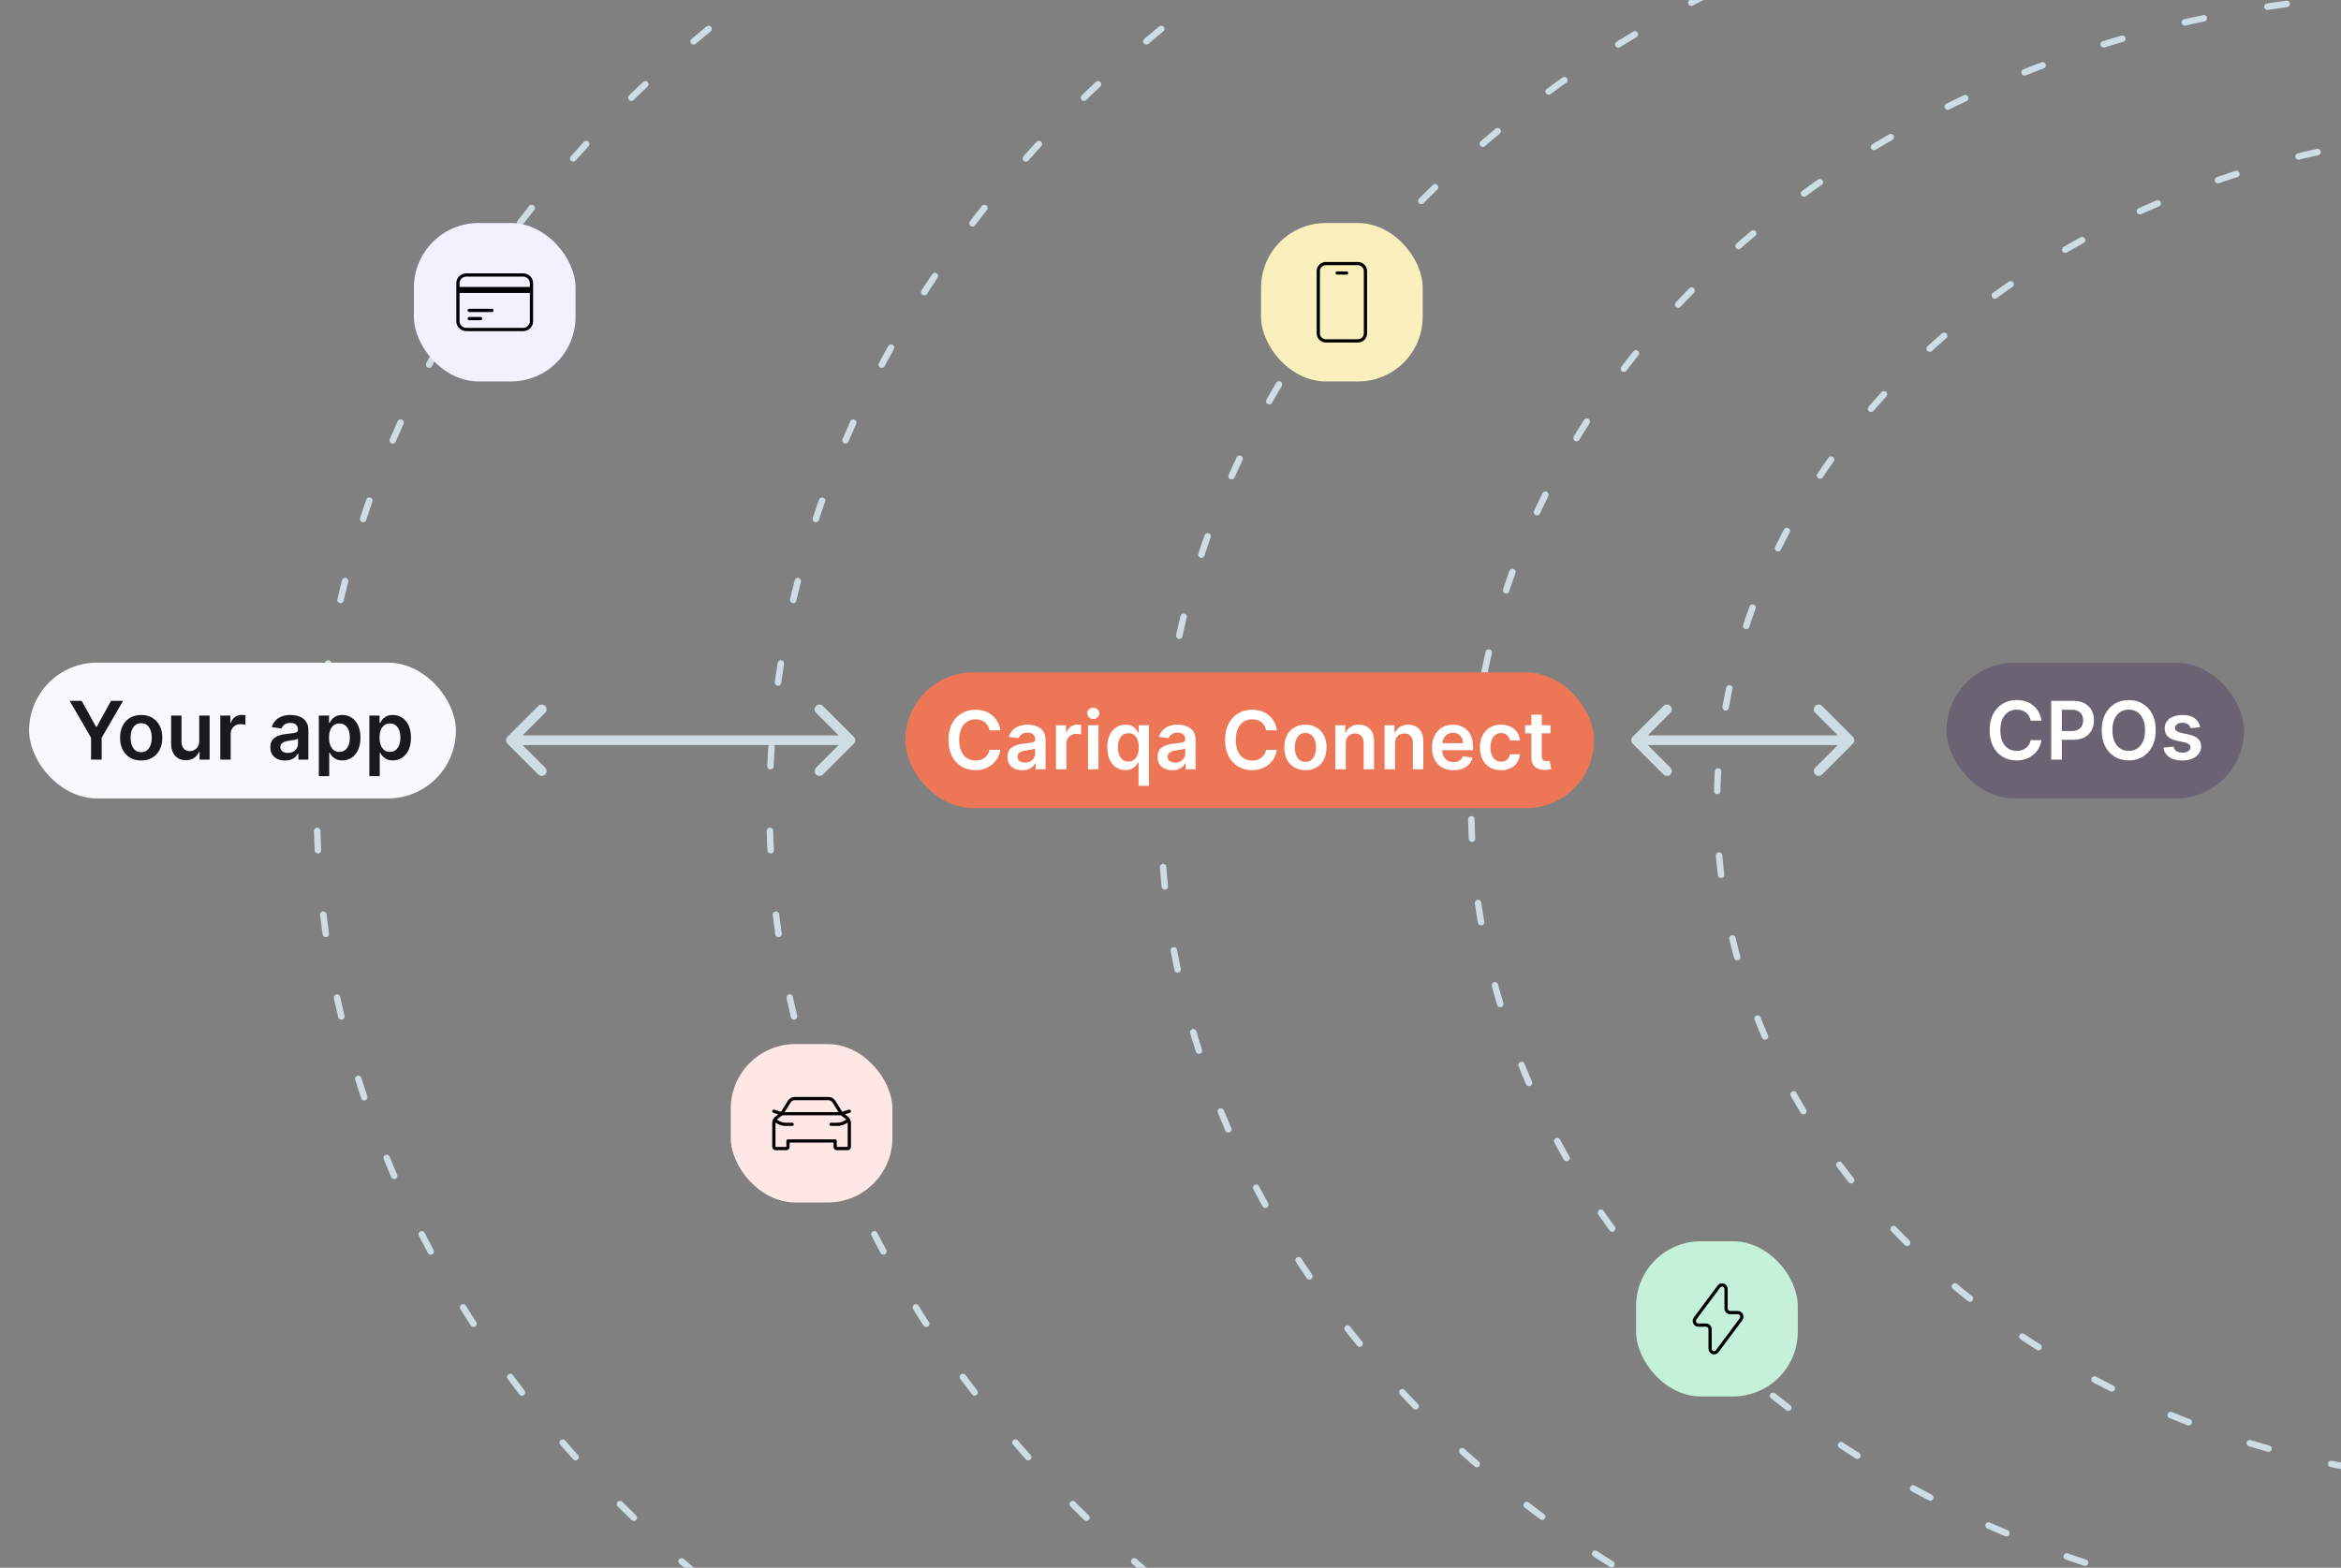<svg width="724" height="485" viewBox="0 0 724 485" fill="none" xmlns="http://www.w3.org/2000/svg">
<rect x="0" y="0" width="724" height="485" fill="#808080" stroke="none"/>
<g clip-path="url(#clip0_5785_4818)">
<ellipse cx="638" cy="249.5" rx="400" ry="335.5" stroke="#CEDCE4" stroke-width="2" stroke-linecap="round" stroke-linejoin="round" stroke-dasharray="6 20"/>
<ellipse cx="498" cy="249.5" rx="400" ry="335.5" stroke="#CEDCE4" stroke-width="2" stroke-linecap="round" stroke-linejoin="round" stroke-dasharray="6 20"/>
<ellipse cx="709" cy="249.5" rx="350" ry="293.5" stroke="#CEDCE4" stroke-width="2" stroke-linecap="round" stroke-linejoin="round" stroke-dasharray="6 20"/>
<ellipse cx="755" cy="249.5" rx="300" ry="251.5" stroke="#CEDCE4" stroke-width="2" stroke-linecap="round" stroke-linejoin="round" stroke-dasharray="6 20"/>
<ellipse cx="781" cy="249.5" rx="250" ry="209.5" stroke="#CEDCE4" stroke-width="2" stroke-linecap="round" stroke-linejoin="round" stroke-dasharray="6 20"/>
<rect x="506" y="384" width="50" height="48" rx="20" fill="#C5F0DA"/>
<path d="M524.265 407.849L531.613 398C532.336 397.03 533.821 397.567 533.821 398.799V404.76C533.821 405.476 534.374 406.056 535.056 406.056H537.462C538.492 406.056 539.07 407.3 538.435 408.151L531.087 418C530.364 418.97 528.879 418.433 528.879 417.201V411.24C528.879 410.524 528.326 409.944 527.644 409.944H525.238C524.208 409.944 523.63 408.7 524.265 407.849Z" stroke="black" stroke-linejoin="round"/>
<rect x="390" y="69" width="50" height="49" rx="20" fill="#FAF0BE"/>
<path d="M413.542 84.458H416.458M410.042 105.458H419.958C421.247 105.458 422.292 104.414 422.292 103.125V83.875C422.292 82.586 421.247 81.541 419.958 81.541H410.042C408.753 81.541 407.708 82.586 407.708 83.875V103.125C407.708 104.414 408.753 105.458 410.042 105.458Z" stroke="black" stroke-linecap="round" stroke-linejoin="round"/>
<rect x="280" y="208" width="213" height="42" rx="21" fill="#ED7657"/>
<path d="M309.356 225.953H306.036C305.941 225.408 305.767 224.926 305.512 224.506C305.258 224.08 304.941 223.719 304.562 223.423C304.183 223.127 303.751 222.905 303.266 222.757C302.787 222.603 302.269 222.526 301.712 222.526C300.724 222.526 299.848 222.775 299.085 223.272C298.321 223.763 297.723 224.485 297.291 225.438C296.859 226.385 296.643 227.542 296.643 228.909C296.643 230.3 296.859 231.472 297.291 232.425C297.729 233.372 298.327 234.088 299.085 234.573C299.848 235.053 300.721 235.292 301.703 235.292C302.248 235.292 302.757 235.221 303.23 235.079C303.71 234.931 304.139 234.715 304.518 234.431C304.902 234.147 305.225 233.798 305.485 233.384C305.752 232.969 305.935 232.496 306.036 231.963L309.356 231.981C309.232 232.845 308.963 233.656 308.548 234.413C308.14 235.171 307.604 235.84 306.941 236.42C306.279 236.994 305.503 237.444 304.615 237.769C303.728 238.089 302.742 238.249 301.659 238.249C300.061 238.249 298.635 237.879 297.38 237.139C296.125 236.399 295.137 235.331 294.415 233.934C293.693 232.537 293.332 230.862 293.332 228.909C293.332 226.95 293.696 225.275 294.424 223.884C295.152 222.487 296.143 221.419 297.398 220.679C298.652 219.94 300.073 219.57 301.659 219.57C302.671 219.57 303.612 219.712 304.482 219.996C305.352 220.28 306.128 220.697 306.808 221.248C307.489 221.792 308.048 222.461 308.486 223.254C308.93 224.041 309.22 224.941 309.356 225.953ZM316.154 238.275C315.29 238.275 314.512 238.121 313.82 237.814C313.133 237.5 312.588 237.038 312.186 236.429C311.789 235.819 311.591 235.067 311.591 234.174C311.591 233.404 311.733 232.768 312.017 232.265C312.301 231.762 312.689 231.359 313.18 231.058C313.672 230.756 314.225 230.528 314.84 230.374C315.462 230.214 316.104 230.099 316.767 230.028C317.566 229.945 318.214 229.871 318.711 229.806C319.208 229.735 319.569 229.628 319.794 229.486C320.025 229.338 320.141 229.11 320.141 228.803V228.749C320.141 228.08 319.942 227.563 319.546 227.196C319.149 226.829 318.578 226.645 317.832 226.645C317.045 226.645 316.421 226.817 315.959 227.16C315.503 227.503 315.196 227.909 315.036 228.376L312.035 227.95C312.272 227.122 312.662 226.429 313.207 225.873C313.751 225.311 314.417 224.89 315.204 224.612C315.992 224.328 316.862 224.186 317.815 224.186C318.472 224.186 319.126 224.263 319.777 224.417C320.428 224.571 321.022 224.825 321.561 225.18C322.1 225.53 322.532 226.006 322.857 226.61C323.189 227.213 323.354 227.968 323.354 228.874V238H320.265V236.127H320.158C319.963 236.506 319.688 236.861 319.333 237.192C318.983 237.518 318.543 237.781 318.01 237.982C317.483 238.178 316.865 238.275 316.154 238.275ZM316.989 235.914C317.634 235.914 318.193 235.786 318.667 235.532C319.14 235.272 319.504 234.928 319.759 234.502C320.019 234.076 320.149 233.611 320.149 233.108V231.501C320.049 231.584 319.877 231.661 319.634 231.732C319.398 231.803 319.131 231.865 318.835 231.919C318.54 231.972 318.247 232.019 317.957 232.061C317.667 232.102 317.415 232.138 317.202 232.167C316.723 232.232 316.293 232.339 315.915 232.487C315.536 232.635 315.237 232.842 315.018 233.108C314.799 233.369 314.69 233.706 314.69 234.12C314.69 234.712 314.906 235.159 315.338 235.461C315.77 235.763 316.32 235.914 316.989 235.914ZM326.586 238V224.364H329.702V226.636H329.844C330.093 225.849 330.519 225.243 331.122 224.816C331.732 224.384 332.427 224.168 333.209 224.168C333.386 224.168 333.585 224.177 333.804 224.195C334.028 224.207 334.215 224.228 334.363 224.257V227.213C334.227 227.166 334.011 227.125 333.715 227.089C333.425 227.048 333.144 227.027 332.871 227.027C332.285 227.027 331.759 227.154 331.291 227.409C330.829 227.657 330.465 228.004 330.199 228.447C329.933 228.891 329.8 229.403 329.8 229.983V238H326.586ZM336.498 238V224.364H339.712V238H336.498ZM338.114 222.428C337.605 222.428 337.167 222.26 336.8 221.922C336.433 221.579 336.249 221.168 336.249 220.688C336.249 220.203 336.433 219.792 336.8 219.454C337.167 219.111 337.605 218.939 338.114 218.939C338.629 218.939 339.067 219.111 339.428 219.454C339.795 219.792 339.978 220.203 339.978 220.688C339.978 221.168 339.795 221.579 339.428 221.922C339.067 222.26 338.629 222.428 338.114 222.428ZM352.116 243.114V235.852H351.983C351.817 236.183 351.578 236.535 351.264 236.908C350.95 237.275 350.536 237.589 350.021 237.849C349.506 238.109 348.858 238.24 348.077 238.24C347.006 238.24 346.047 237.964 345.2 237.414C344.354 236.864 343.685 236.065 343.194 235.017C342.703 233.969 342.457 232.697 342.457 231.2C342.457 229.684 342.706 228.406 343.203 227.364C343.706 226.317 344.384 225.527 345.236 224.994C346.088 224.455 347.038 224.186 348.086 224.186C348.885 224.186 349.542 224.322 350.057 224.594C350.572 224.861 350.98 225.183 351.282 225.562C351.584 225.935 351.817 226.287 351.983 226.619H352.178V224.364H355.339V243.114H352.116ZM348.974 235.603C349.654 235.603 350.234 235.42 350.714 235.053C351.193 234.68 351.557 234.162 351.806 233.499C352.054 232.836 352.178 232.064 352.178 231.182C352.178 230.3 352.054 229.533 351.806 228.882C351.563 228.231 351.202 227.725 350.722 227.364C350.249 227.003 349.666 226.823 348.974 226.823C348.257 226.823 347.66 227.009 347.18 227.382C346.701 227.755 346.34 228.27 346.097 228.927C345.854 229.584 345.733 230.335 345.733 231.182C345.733 232.034 345.854 232.795 346.097 233.463C346.346 234.126 346.71 234.65 347.189 235.035C347.674 235.414 348.269 235.603 348.974 235.603ZM362.566 238.275C361.701 238.275 360.923 238.121 360.231 237.814C359.544 237.5 359 237.038 358.597 236.429C358.201 235.819 358.002 235.067 358.002 234.174C358.002 233.404 358.144 232.768 358.428 232.265C358.713 231.762 359.1 231.359 359.591 231.058C360.083 230.756 360.636 230.528 361.252 230.374C361.873 230.214 362.515 230.099 363.178 230.028C363.977 229.945 364.625 229.871 365.122 229.806C365.619 229.735 365.981 229.628 366.205 229.486C366.436 229.338 366.552 229.11 366.552 228.803V228.749C366.552 228.08 366.353 227.563 365.957 227.196C365.56 226.829 364.989 226.645 364.243 226.645C363.456 226.645 362.832 226.817 362.37 227.16C361.914 227.503 361.607 227.909 361.447 228.376L358.446 227.95C358.683 227.122 359.074 226.429 359.618 225.873C360.163 225.311 360.828 224.89 361.616 224.612C362.403 224.328 363.273 224.186 364.226 224.186C364.883 224.186 365.537 224.263 366.188 224.417C366.839 224.571 367.434 224.825 367.972 225.18C368.511 225.53 368.943 226.006 369.268 226.61C369.6 227.213 369.765 227.968 369.765 228.874V238H366.676V236.127H366.569C366.374 236.506 366.099 236.861 365.744 237.192C365.395 237.518 364.954 237.781 364.421 237.982C363.894 238.178 363.276 238.275 362.566 238.275ZM363.4 235.914C364.045 235.914 364.604 235.786 365.078 235.532C365.551 235.272 365.915 234.928 366.17 234.502C366.43 234.076 366.561 233.611 366.561 233.108V231.501C366.46 231.584 366.288 231.661 366.046 231.732C365.809 231.803 365.543 231.865 365.247 231.919C364.951 231.972 364.658 232.019 364.368 232.061C364.078 232.102 363.826 232.138 363.613 232.167C363.134 232.232 362.705 232.339 362.326 232.487C361.947 232.635 361.648 232.842 361.429 233.108C361.21 233.369 361.101 233.706 361.101 234.12C361.101 234.712 361.317 235.159 361.749 235.461C362.181 235.763 362.731 235.914 363.4 235.914ZM394.903 225.953H391.583C391.488 225.408 391.313 224.926 391.059 224.506C390.804 224.08 390.488 223.719 390.109 223.423C389.73 223.127 389.298 222.905 388.813 222.757C388.333 222.603 387.816 222.526 387.259 222.526C386.271 222.526 385.395 222.775 384.631 223.272C383.868 223.763 383.27 224.485 382.838 225.438C382.406 226.385 382.19 227.542 382.19 228.909C382.19 230.3 382.406 231.472 382.838 232.425C383.276 233.372 383.874 234.088 384.631 234.573C385.395 235.053 386.268 235.292 387.25 235.292C387.795 235.292 388.304 235.221 388.777 235.079C389.257 234.931 389.686 234.715 390.065 234.431C390.449 234.147 390.772 233.798 391.032 233.384C391.299 232.969 391.482 232.496 391.583 231.963L394.903 231.981C394.779 232.845 394.509 233.656 394.095 234.413C393.687 235.171 393.151 235.84 392.488 236.42C391.825 236.994 391.05 237.444 390.162 237.769C389.275 238.089 388.289 238.249 387.206 238.249C385.608 238.249 384.182 237.879 382.927 237.139C381.672 236.399 380.684 235.331 379.962 233.934C379.24 232.537 378.879 230.862 378.879 228.909C378.879 226.95 379.243 225.275 379.971 223.884C380.699 222.487 381.69 221.419 382.945 220.679C384.199 219.94 385.62 219.57 387.206 219.57C388.218 219.57 389.159 219.712 390.029 219.996C390.899 220.28 391.674 220.697 392.355 221.248C393.036 221.792 393.595 222.461 394.033 223.254C394.477 224.041 394.767 224.941 394.903 225.953ZM403.725 238.266C402.394 238.266 401.24 237.973 400.263 237.387C399.286 236.801 398.529 235.982 397.99 234.928C397.458 233.875 397.191 232.644 397.191 231.235C397.191 229.826 397.458 228.592 397.99 227.533C398.529 226.474 399.286 225.651 400.263 225.065C401.24 224.479 402.394 224.186 403.725 224.186C405.057 224.186 406.211 224.479 407.188 225.065C408.164 225.651 408.919 226.474 409.452 227.533C409.99 228.592 410.259 229.826 410.259 231.235C410.259 232.644 409.99 233.875 409.452 234.928C408.919 235.982 408.164 236.801 407.188 237.387C406.211 237.973 405.057 238.266 403.725 238.266ZM403.743 235.692C404.465 235.692 405.069 235.493 405.554 235.097C406.04 234.694 406.401 234.156 406.637 233.481C406.88 232.806 407.001 232.055 407.001 231.226C407.001 230.392 406.88 229.637 406.637 228.962C406.401 228.282 406.04 227.74 405.554 227.338C405.069 226.935 404.465 226.734 403.743 226.734C403.003 226.734 402.388 226.935 401.897 227.338C401.411 227.74 401.047 228.282 400.805 228.962C400.568 229.637 400.449 230.392 400.449 231.226C400.449 232.055 400.568 232.806 400.805 233.481C401.047 234.156 401.411 234.694 401.897 235.097C402.388 235.493 403.003 235.692 403.743 235.692ZM416.201 230.01V238H412.987V224.364H416.059V226.681H416.219C416.532 225.917 417.033 225.311 417.719 224.861C418.412 224.411 419.267 224.186 420.285 224.186C421.226 224.186 422.046 224.387 422.744 224.79C423.448 225.192 423.993 225.775 424.377 226.539C424.768 227.302 424.96 228.228 424.955 229.317V238H421.741V229.815C421.741 228.903 421.504 228.19 421.031 227.675C420.563 227.16 419.915 226.903 419.086 226.903C418.524 226.903 418.024 227.027 417.586 227.276C417.154 227.518 416.814 227.87 416.565 228.332C416.322 228.794 416.201 229.353 416.201 230.01ZM431.435 230.01V238H428.222V224.364H431.293V226.681H431.453C431.767 225.917 432.267 225.311 432.953 224.861C433.646 224.411 434.501 224.186 435.519 224.186C436.46 224.186 437.28 224.387 437.978 224.79C438.683 225.192 439.227 225.775 439.612 226.539C440.002 227.302 440.195 228.228 440.189 229.317V238H436.975V229.815C436.975 228.903 436.738 228.19 436.265 227.675C435.797 227.16 435.149 226.903 434.321 226.903C433.758 226.903 433.258 227.027 432.82 227.276C432.388 227.518 432.048 227.87 431.799 228.332C431.557 228.794 431.435 229.353 431.435 230.01ZM449.493 238.266C448.126 238.266 446.945 237.982 445.951 237.414C444.962 236.84 444.202 236.029 443.669 234.982C443.136 233.928 442.87 232.688 442.87 231.262C442.87 229.859 443.136 228.628 443.669 227.569C444.208 226.503 444.959 225.675 445.924 225.083C446.889 224.485 448.022 224.186 449.324 224.186C450.165 224.186 450.958 224.322 451.703 224.594C452.455 224.861 453.118 225.275 453.692 225.837C454.272 226.4 454.728 227.116 455.059 227.986C455.391 228.85 455.556 229.88 455.556 231.075V232.061H444.379V229.895H452.476C452.47 229.279 452.337 228.732 452.076 228.252C451.816 227.767 451.452 227.385 450.984 227.107C450.523 226.829 449.984 226.69 449.369 226.69C448.712 226.69 448.135 226.849 447.637 227.169C447.14 227.483 446.753 227.897 446.474 228.412C446.202 228.921 446.063 229.48 446.057 230.09V231.981C446.057 232.774 446.202 233.455 446.492 234.023C446.782 234.585 447.188 235.017 447.708 235.319C448.229 235.615 448.839 235.763 449.537 235.763C450.005 235.763 450.428 235.698 450.807 235.567C451.186 235.431 451.514 235.233 451.792 234.973C452.07 234.712 452.281 234.39 452.423 234.005L455.423 234.342C455.234 235.135 454.873 235.828 454.34 236.42C453.813 237.006 453.139 237.461 452.316 237.787C451.493 238.107 450.552 238.266 449.493 238.266ZM464.223 238.266C462.862 238.266 461.693 237.967 460.717 237.37C459.746 236.772 458.997 235.946 458.471 234.893C457.95 233.833 457.689 232.614 457.689 231.235C457.689 229.85 457.956 228.628 458.488 227.569C459.021 226.503 459.773 225.675 460.743 225.083C461.72 224.485 462.874 224.186 464.206 224.186C465.312 224.186 466.292 224.39 467.144 224.799C468.002 225.201 468.686 225.772 469.195 226.512C469.704 227.246 469.994 228.104 470.065 229.087H466.993C466.869 228.43 466.573 227.882 466.106 227.444C465.644 227 465.025 226.778 464.25 226.778C463.593 226.778 463.016 226.956 462.519 227.311C462.022 227.66 461.634 228.163 461.356 228.82C461.084 229.477 460.948 230.264 460.948 231.182C460.948 232.111 461.084 232.91 461.356 233.579C461.628 234.242 462.01 234.754 462.501 235.115C462.998 235.47 463.581 235.647 464.25 235.647C464.724 235.647 465.147 235.559 465.52 235.381C465.898 235.198 466.215 234.934 466.47 234.591C466.724 234.248 466.899 233.83 466.993 233.339H470.065C469.988 234.304 469.704 235.159 469.213 235.905C468.722 236.645 468.053 237.225 467.206 237.645C466.36 238.059 465.366 238.266 464.223 238.266ZM479.513 224.364V226.849H471.674V224.364H479.513ZM473.61 221.097H476.823V233.898C476.823 234.33 476.888 234.662 477.019 234.893C477.155 235.118 477.332 235.272 477.551 235.354C477.77 235.437 478.013 235.479 478.279 235.479C478.481 235.479 478.664 235.464 478.83 235.434C479.001 235.405 479.132 235.378 479.22 235.354L479.762 237.867C479.59 237.926 479.345 237.991 479.025 238.062C478.711 238.133 478.327 238.175 477.871 238.186C477.066 238.21 476.341 238.089 475.696 237.822C475.051 237.55 474.539 237.13 474.16 236.562C473.787 235.994 473.604 235.283 473.61 234.431V221.097Z" fill="white"/>
<rect x="9" y="205" width="132" height="42" rx="21" fill="#F8F9FF"/>
<path d="M21.55 216.818H25.27L29.718 224.862H29.896L34.343 216.818H38.063L31.449 228.217V235H28.164V228.217L21.55 216.818ZM43.663 235.266C42.331 235.266 41.177 234.973 40.201 234.387C39.224 233.801 38.466 232.982 37.928 231.928C37.395 230.875 37.129 229.644 37.129 228.235C37.129 226.826 37.395 225.592 37.928 224.533C38.466 223.474 39.224 222.651 40.201 222.065C41.177 221.479 42.331 221.186 43.663 221.186C44.995 221.186 46.149 221.479 47.125 222.065C48.102 222.651 48.856 223.474 49.389 224.533C49.928 225.592 50.197 226.826 50.197 228.235C50.197 229.644 49.928 230.875 49.389 231.928C48.856 232.982 48.102 233.801 47.125 234.387C46.149 234.973 44.995 235.266 43.663 235.266ZM43.681 232.692C44.403 232.692 45.006 232.493 45.492 232.097C45.977 231.694 46.338 231.156 46.575 230.481C46.818 229.806 46.939 229.055 46.939 228.226C46.939 227.392 46.818 226.637 46.575 225.962C46.338 225.282 45.977 224.74 45.492 224.338C45.006 223.935 44.403 223.734 43.681 223.734C42.941 223.734 42.325 223.935 41.834 224.338C41.349 224.74 40.985 225.282 40.742 225.962C40.505 226.637 40.387 227.392 40.387 228.226C40.387 229.055 40.505 229.806 40.742 230.481C40.985 231.156 41.349 231.694 41.834 232.097C42.325 232.493 42.941 232.692 43.681 232.692ZM61.616 229.265V221.364H64.83V235H61.714V232.576H61.572C61.264 233.34 60.758 233.964 60.054 234.45C59.355 234.935 58.494 235.178 57.47 235.178C56.577 235.178 55.786 234.979 55.1 234.583C54.419 234.18 53.886 233.597 53.502 232.834C53.117 232.064 52.925 231.135 52.925 230.046V221.364H56.139V229.549C56.139 230.413 56.375 231.1 56.849 231.609C57.322 232.118 57.944 232.372 58.713 232.372C59.187 232.372 59.645 232.257 60.089 232.026C60.533 231.795 60.897 231.452 61.181 230.996C61.471 230.534 61.616 229.957 61.616 229.265ZM68.135 235V221.364H71.251V223.636H71.393C71.641 222.849 72.068 222.243 72.671 221.816C73.281 221.384 73.976 221.168 74.757 221.168C74.935 221.168 75.133 221.177 75.352 221.195C75.577 221.207 75.764 221.228 75.912 221.257V224.213C75.775 224.166 75.559 224.125 75.264 224.089C74.974 224.048 74.692 224.027 74.42 224.027C73.834 224.027 73.308 224.154 72.84 224.409C72.378 224.657 72.014 225.004 71.748 225.447C71.482 225.891 71.349 226.403 71.349 226.983V235H68.135ZM88.172 235.275C87.308 235.275 86.53 235.121 85.837 234.814C85.15 234.5 84.606 234.038 84.204 233.429C83.807 232.819 83.609 232.067 83.609 231.174C83.609 230.404 83.751 229.768 84.035 229.265C84.319 228.762 84.707 228.359 85.198 228.058C85.689 227.756 86.243 227.528 86.858 227.374C87.48 227.214 88.122 227.099 88.784 227.028C89.584 226.945 90.232 226.871 90.729 226.806C91.226 226.735 91.587 226.628 91.812 226.486C92.043 226.338 92.158 226.11 92.158 225.803V225.749C92.158 225.08 91.96 224.563 91.563 224.196C91.167 223.829 90.596 223.645 89.85 223.645C89.063 223.645 88.438 223.817 87.977 224.16C87.521 224.503 87.213 224.909 87.053 225.376L84.053 224.95C84.289 224.122 84.68 223.429 85.225 222.873C85.769 222.311 86.435 221.89 87.222 221.612C88.009 221.328 88.879 221.186 89.832 221.186C90.489 221.186 91.143 221.263 91.794 221.417C92.445 221.571 93.04 221.825 93.579 222.18C94.117 222.53 94.549 223.006 94.875 223.61C95.206 224.213 95.372 224.968 95.372 225.874V235H92.282V233.127H92.176C91.981 233.506 91.705 233.861 91.35 234.192C91.001 234.518 90.56 234.781 90.027 234.982C89.501 235.178 88.882 235.275 88.172 235.275ZM89.007 232.914C89.652 232.914 90.211 232.786 90.684 232.532C91.158 232.272 91.522 231.928 91.776 231.502C92.037 231.076 92.167 230.611 92.167 230.108V228.501C92.066 228.584 91.895 228.661 91.652 228.732C91.415 228.803 91.149 228.865 90.853 228.919C90.557 228.972 90.264 229.019 89.974 229.061C89.684 229.102 89.433 229.138 89.219 229.167C88.74 229.232 88.311 229.339 87.932 229.487C87.553 229.635 87.255 229.842 87.036 230.108C86.817 230.369 86.707 230.706 86.707 231.12C86.707 231.712 86.923 232.159 87.355 232.461C87.787 232.763 88.338 232.914 89.007 232.914ZM98.603 240.114V221.364H101.764V223.619H101.95C102.116 223.287 102.35 222.935 102.652 222.562C102.954 222.183 103.362 221.861 103.877 221.594C104.392 221.322 105.049 221.186 105.848 221.186C106.901 221.186 107.851 221.455 108.698 221.994C109.55 222.527 110.225 223.317 110.722 224.364C111.225 225.406 111.476 226.684 111.476 228.2C111.476 229.697 111.231 230.969 110.739 232.017C110.248 233.065 109.579 233.864 108.733 234.414C107.887 234.964 106.928 235.24 105.857 235.24C105.075 235.24 104.427 235.109 103.912 234.849C103.397 234.589 102.983 234.275 102.669 233.908C102.362 233.535 102.122 233.183 101.95 232.852H101.817V240.114H98.603ZM101.755 228.182C101.755 229.064 101.879 229.836 102.128 230.499C102.382 231.162 102.746 231.68 103.22 232.053C103.699 232.42 104.279 232.603 104.96 232.603C105.67 232.603 106.265 232.414 106.744 232.035C107.224 231.65 107.585 231.126 107.828 230.463C108.076 229.795 108.2 229.034 108.2 228.182C108.2 227.335 108.079 226.584 107.836 225.927C107.594 225.27 107.233 224.755 106.753 224.382C106.274 224.009 105.676 223.823 104.96 223.823C104.273 223.823 103.69 224.003 103.211 224.364C102.732 224.725 102.368 225.231 102.119 225.882C101.876 226.533 101.755 227.3 101.755 228.182ZM114.228 240.114V221.364H117.389V223.619H117.575C117.741 223.287 117.975 222.935 118.277 222.562C118.579 222.183 118.987 221.861 119.502 221.594C120.017 221.322 120.674 221.186 121.473 221.186C122.526 221.186 123.476 221.455 124.323 221.994C125.175 222.527 125.85 223.317 126.347 224.364C126.85 225.406 127.101 226.684 127.101 228.2C127.101 229.697 126.856 230.969 126.364 232.017C125.873 233.065 125.204 233.864 124.358 234.414C123.512 234.964 122.553 235.24 121.482 235.24C120.7 235.24 120.052 235.109 119.537 234.849C119.022 234.589 118.608 234.275 118.294 233.908C117.987 233.535 117.747 233.183 117.575 232.852H117.442V240.114H114.228ZM117.38 228.182C117.38 229.064 117.504 229.836 117.753 230.499C118.007 231.162 118.371 231.68 118.845 232.053C119.324 232.42 119.904 232.603 120.585 232.603C121.295 232.603 121.89 232.414 122.369 232.035C122.849 231.65 123.21 231.126 123.453 230.463C123.701 229.795 123.825 229.034 123.825 228.182C123.825 227.335 123.704 226.584 123.461 225.927C123.219 225.27 122.858 224.755 122.378 224.382C121.899 224.009 121.301 223.823 120.585 223.823C119.898 223.823 119.315 224.003 118.836 224.364C118.357 224.725 117.993 225.231 117.744 225.882C117.501 226.533 117.38 227.3 117.38 228.182Z" fill="#191A1F"/>
<rect x="602" y="205" width="92" height="42" rx="21" fill="#696373"/>
<path d="M631.356 222.953H628.036C627.941 222.408 627.767 221.926 627.512 221.506C627.258 221.08 626.941 220.719 626.562 220.423C626.183 220.127 625.751 219.905 625.266 219.757C624.787 219.603 624.269 219.526 623.712 219.526C622.724 219.526 621.848 219.775 621.085 220.272C620.321 220.763 619.723 221.485 619.291 222.438C618.859 223.385 618.643 224.542 618.643 225.909C618.643 227.3 618.859 228.472 619.291 229.425C619.729 230.372 620.327 231.088 621.085 231.573C621.848 232.053 622.721 232.292 623.703 232.292C624.248 232.292 624.757 232.221 625.23 232.079C625.71 231.931 626.139 231.715 626.518 231.431C626.902 231.147 627.225 230.798 627.485 230.384C627.752 229.969 627.935 229.496 628.036 228.963L631.356 228.981C631.232 229.845 630.963 230.656 630.548 231.413C630.14 232.171 629.604 232.84 628.941 233.42C628.279 233.994 627.503 234.444 626.615 234.769C625.728 235.089 624.742 235.249 623.659 235.249C622.061 235.249 620.635 234.879 619.38 234.139C618.125 233.399 617.137 232.331 616.415 230.934C615.693 229.537 615.332 227.862 615.332 225.909C615.332 223.95 615.696 222.275 616.424 220.884C617.152 219.487 618.143 218.419 619.398 217.679C620.652 216.94 622.073 216.57 623.659 216.57C624.671 216.57 625.612 216.712 626.482 216.996C627.352 217.28 628.128 217.697 628.808 218.248C629.489 218.792 630.048 219.461 630.486 220.254C630.93 221.041 631.22 221.941 631.356 222.953ZM634.372 235V216.818H641.191C642.587 216.818 643.759 217.079 644.706 217.599C645.659 218.12 646.378 218.836 646.864 219.748C647.355 220.653 647.6 221.683 647.6 222.837C647.6 224.003 647.355 225.039 646.864 225.945C646.372 226.85 645.647 227.563 644.688 228.084C643.73 228.599 642.549 228.857 641.146 228.857H636.627V226.149H640.702C641.519 226.149 642.188 226.007 642.709 225.723C643.23 225.439 643.614 225.048 643.863 224.551C644.117 224.054 644.245 223.482 644.245 222.837C644.245 222.192 644.117 221.624 643.863 221.133C643.614 220.642 643.227 220.26 642.7 219.988C642.179 219.709 641.507 219.57 640.685 219.57H637.666V235H634.372ZM666.708 225.909C666.708 227.868 666.341 229.546 665.607 230.943C664.879 232.334 663.885 233.399 662.624 234.139C661.369 234.879 659.946 235.249 658.354 235.249C656.762 235.249 655.335 234.879 654.075 234.139C652.82 233.393 651.826 232.325 651.092 230.934C650.364 229.537 650 227.862 650 225.909C650 223.95 650.364 222.275 651.092 220.884C651.826 219.487 652.82 218.419 654.075 217.679C655.335 216.94 656.762 216.57 658.354 216.57C659.946 216.57 661.369 216.94 662.624 217.679C663.885 218.419 664.879 219.487 665.607 220.884C666.341 222.275 666.708 223.95 666.708 225.909ZM663.396 225.909C663.396 224.53 663.18 223.367 662.748 222.42C662.322 221.467 661.73 220.748 660.973 220.263C660.215 219.772 659.342 219.526 658.354 219.526C657.365 219.526 656.492 219.772 655.735 220.263C654.977 220.748 654.382 221.467 653.95 222.42C653.524 223.367 653.311 224.53 653.311 225.909C653.311 227.288 653.524 228.454 653.95 229.407C654.382 230.354 654.977 231.073 655.735 231.564C656.492 232.05 657.365 232.292 658.354 232.292C659.342 232.292 660.215 232.05 660.973 231.564C661.73 231.073 662.322 230.354 662.748 229.407C663.18 228.454 663.396 227.288 663.396 225.909ZM680.457 224.968L677.528 225.288C677.445 224.992 677.3 224.714 677.093 224.453C676.891 224.193 676.619 223.983 676.276 223.823C675.933 223.663 675.512 223.583 675.015 223.583C674.346 223.583 673.784 223.728 673.328 224.018C672.879 224.308 672.657 224.684 672.663 225.146C672.657 225.542 672.802 225.865 673.098 226.113C673.399 226.362 673.897 226.566 674.589 226.726L676.915 227.223C678.205 227.501 679.164 227.942 679.791 228.546C680.425 229.15 680.744 229.94 680.75 230.916C680.744 231.774 680.493 232.532 679.996 233.189C679.504 233.84 678.821 234.349 677.945 234.716C677.069 235.083 676.063 235.266 674.926 235.266C673.257 235.266 671.914 234.917 670.896 234.219C669.878 233.514 669.271 232.535 669.076 231.28L672.21 230.978C672.352 231.594 672.654 232.058 673.115 232.372C673.577 232.686 674.178 232.843 674.918 232.843C675.681 232.843 676.294 232.686 676.755 232.372C677.223 232.058 677.457 231.671 677.457 231.209C677.457 230.819 677.306 230.496 677.004 230.241C676.708 229.987 676.246 229.792 675.619 229.656L673.293 229.167C671.985 228.895 671.017 228.436 670.39 227.791C669.762 227.14 669.452 226.317 669.458 225.323C669.452 224.483 669.68 223.755 670.141 223.139C670.609 222.518 671.257 222.038 672.085 221.701C672.92 221.358 673.882 221.186 674.971 221.186C676.569 221.186 677.826 221.526 678.744 222.207C679.667 222.888 680.238 223.808 680.457 224.968Z" fill="white"/>
<rect x="226" y="323" width="50" height="49" rx="20" fill="#FEE7E5"/>
<path d="M260.236 344.538L261.888 345.812C262.379 346.191 262.667 346.776 262.667 347.396V347.819V354.819C262.667 355.095 262.443 355.319 262.167 355.319H258.792C258.515 355.319 258.292 355.095 258.292 354.819V352.975H243.708V354.819C243.708 355.095 243.484 355.319 243.208 355.319H239.833C239.557 355.319 239.333 355.095 239.333 354.819V347.819V347.396C239.333 346.776 239.621 346.191 240.112 345.812L241.764 344.538M260.236 344.538H241.764M260.236 344.538L257.906 340.793C257.541 340.207 256.899 339.85 256.208 339.85H245.792C245.101 339.85 244.459 340.207 244.093 340.793L241.764 344.538M260.236 344.538L262.667 343.768M241.764 344.538L239.333 343.768M244.993 347.819H243.033C242.203 347.819 241.388 347.601 240.675 347.189L239.668 346.607M257.007 347.819H258.967C259.797 347.819 260.612 347.601 261.325 347.189L262.423 346.553" stroke="black" stroke-linecap="round" stroke-linejoin="round"/>
<rect x="128" y="69" width="50" height="49" rx="20" fill="#F3F0FF"/>
<path d="M141.625 89.281H164.375M141.625 90.125H164.375M145.125 96.031H152.125M145.125 98.562H148.625M144.25 101.938H161.75C162.446 101.938 163.114 101.671 163.606 101.196C164.098 100.721 164.375 100.078 164.375 99.406V87.594C164.375 86.922 164.098 86.279 163.606 85.804C163.114 85.329 162.446 85.062 161.75 85.062H144.25C143.554 85.062 142.886 85.329 142.394 85.804C141.902 86.279 141.625 86.922 141.625 87.594V99.406C141.625 100.078 141.902 100.721 142.394 101.196C142.886 101.671 143.554 101.938 144.25 101.938Z" stroke="black" stroke-linecap="round" stroke-linejoin="round"/>
<path d="M156.939 227.939C156.354 228.525 156.354 229.475 156.939 230.061L166.485 239.607C167.071 240.192 168.021 240.192 168.607 239.607C169.192 239.021 169.192 238.071 168.607 237.485L160.121 229L168.607 220.515C169.192 219.929 169.192 218.979 168.607 218.393C168.021 217.808 167.071 217.808 166.485 218.393L156.939 227.939ZM264.061 230.061C264.646 229.475 264.646 228.525 264.061 227.939L254.515 218.393C253.929 217.808 252.979 217.808 252.393 218.393C251.808 218.979 251.808 219.929 252.393 220.515L260.879 229L252.393 237.485C251.808 238.071 251.808 239.021 252.393 239.607C252.979 240.192 253.929 240.192 254.515 239.607L264.061 230.061ZM158 229V230.5H263V229V227.5H158V229Z" fill="#CEDCE4"/>
<path d="M504.939 227.939C504.354 228.525 504.354 229.475 504.939 230.061L514.485 239.607C515.071 240.192 516.021 240.192 516.607 239.607C517.192 239.021 517.192 238.071 516.607 237.485L508.121 229L516.607 220.515C517.192 219.929 517.192 218.979 516.607 218.393C516.021 217.808 515.071 217.808 514.485 218.393L504.939 227.939ZM573.061 230.061C573.646 229.475 573.646 228.525 573.061 227.939L563.515 218.393C562.929 217.808 561.979 217.808 561.393 218.393C560.808 218.979 560.808 219.929 561.393 220.515L569.879 229L561.393 237.485C560.808 238.071 560.808 239.021 561.393 239.607C561.979 240.192 562.929 240.192 563.515 239.607L573.061 230.061ZM506 229V230.5H572V229V227.5H506V229Z" fill="#CEDCE4"/>
</g>
<defs>
<clipPath id="clip0_5785_4818">
<rect width="724" height="485" fill="white"/>
</clipPath>
</defs>
</svg>
